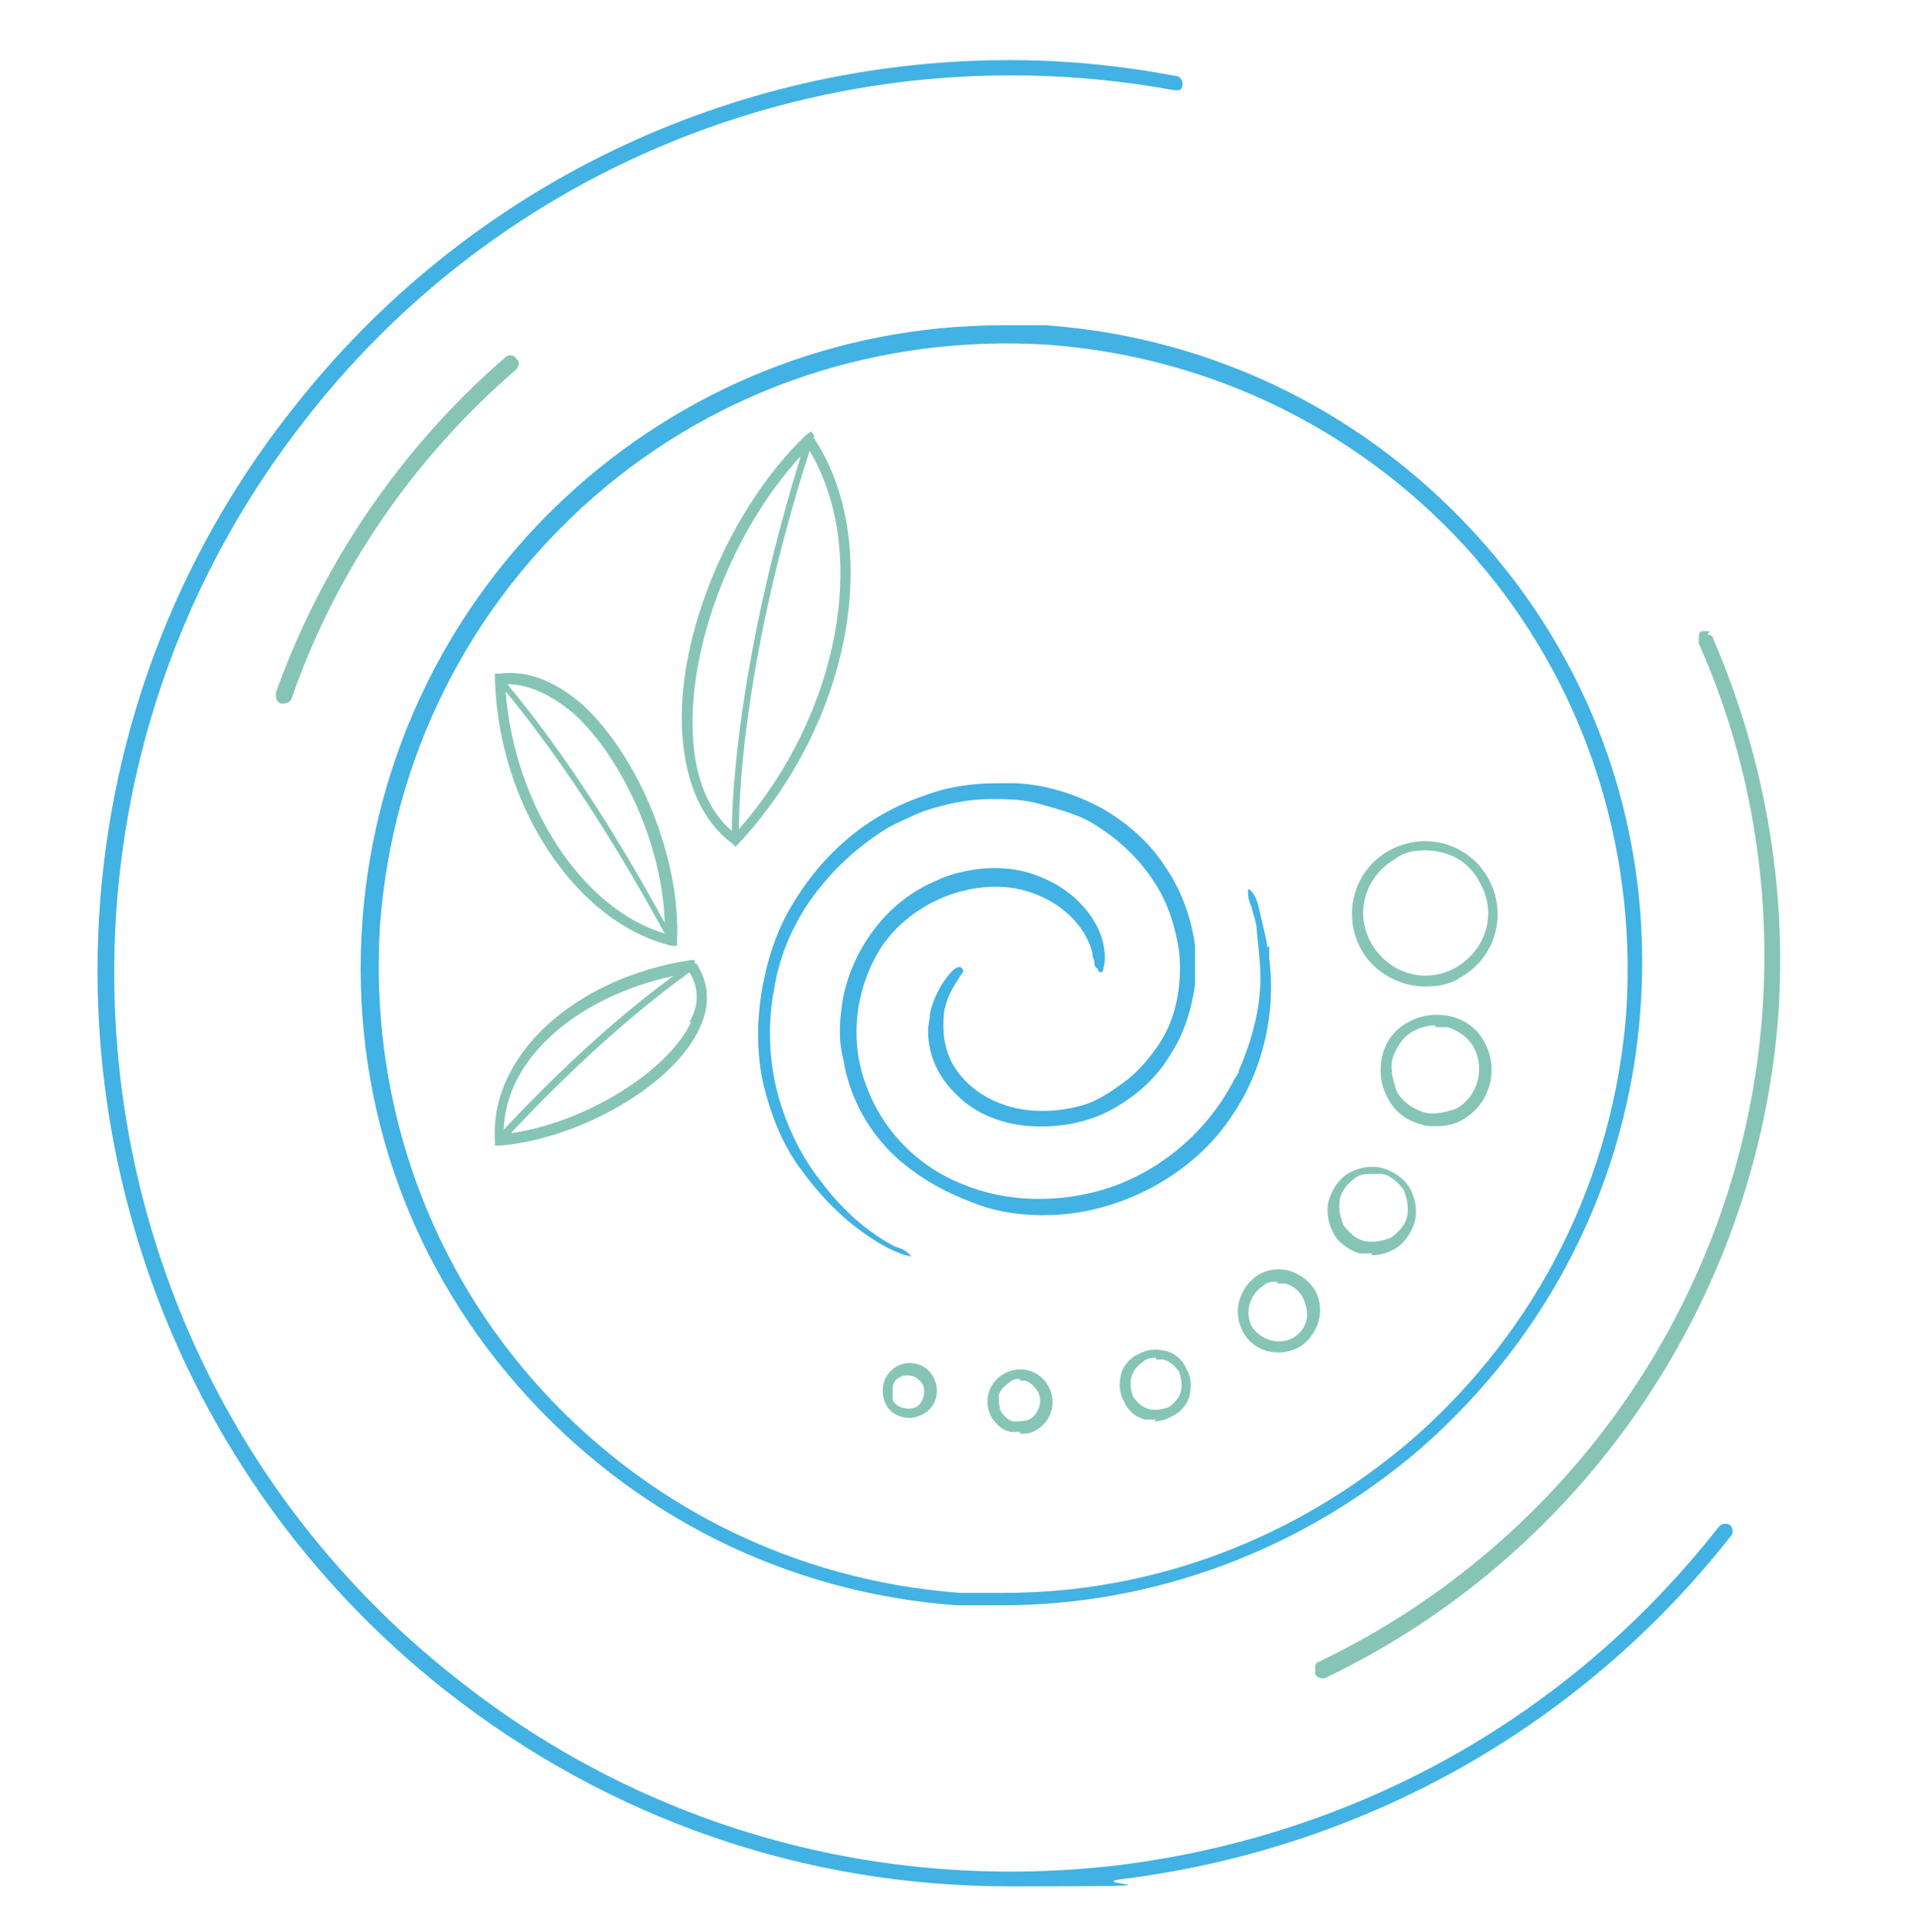 <svg viewBox="0 0 108.5 109.3" version="1.1" height="109.3" width="108.5" xmlns="http://www.w3.org/2000/svg">
  <defs>
    <style>
      .cls-1 {
        fill: #86c5b6;
      }

      .cls-2 {
        fill: #41b2e3;
      }
    </style>
  </defs>
  
  <g>
    <g id="Calque_1">
      <g>
        <path d="M80.6,55.8c-1.4,0-2.9-.8-3.6-2.1-1.1-2-.4-4.5,1.6-5.6,2-1.1,4.5-.4,5.6,1.6,1.1,2,.4,4.5-1.6,5.6-.6.4-1.3.5-2,.5M80.6,48.1c-.6,0-1.2.1-1.7.5-1.7,1-2.3,3.1-1.3,4.8,1,1.7,3.1,2.3,4.8,1.3,1.7-1,2.3-3.1,1.3-4.8-.6-1.2-1.8-1.8-3.1-1.8" class="cls-1"></path>
        <path d="M81.2,63.7c-.3,0-.6,0-.8-.1-.8-.2-1.5-.7-1.9-1.5-.4-.7-.5-1.6-.3-2.4.2-.8.7-1.5,1.5-1.9.7-.4,1.6-.5,2.4-.3.8.2,1.5.7,1.9,1.5.8,1.5.3,3.4-1.2,4.3-.5.3-1,.4-1.5.4M81.2,58c-.4,0-.8.1-1.2.3-.6.3-1,.9-1.2,1.5-.2.6,0,1.3.2,1.9.3.6.9,1,1.5,1.2.6.2,1.3,0,1.9-.2,1.2-.7,1.6-2.2,1-3.4-.3-.6-.9-1-1.5-1.2-.2,0-.5,0-.7,0" class="cls-1"></path>
        <path d="M77.6,70.9c-.2,0-.5,0-.7,0-.6-.2-1.2-.6-1.5-1.2-.3-.6-.4-1.3-.2-1.9.2-.6.6-1.2,1.2-1.5.6-.3,1.3-.4,1.9-.2.6.2,1.2.6,1.5,1.2.3.6.4,1.3.2,1.9-.2.6-.6,1.2-1.2,1.5-.4.2-.8.3-1.2.3M77.6,66.4c-.3,0-.6,0-.9.2-.4.3-.8.7-.9,1.2-.1.5,0,1,.2,1.5.3.4.7.8,1.2.9.5.1,1,0,1.5-.2.4-.3.8-.7.9-1.2.1-.5,0-1-.2-1.5-.3-.4-.7-.8-1.2-.9-.2,0-.3,0-.5,0" class="cls-1"></path>
        <path d="M72.3,76.5c-.8,0-1.6-.4-2-1.2-.6-1.1-.2-2.5.9-3.2.5-.3,1.2-.4,1.8-.2s1.1.6,1.4,1.1c.6,1.1.2,2.5-.9,3.2-.4.2-.8.3-1.1.3M72.3,72.5c-.3,0-.6,0-.8.2-.8.5-1.1,1.5-.7,2.3.5.8,1.5,1.1,2.3.7.4-.2.7-.6.8-1,.1-.4,0-.9-.2-1.3-.2-.4-.6-.7-1-.8-.2,0-.3,0-.5,0" class="cls-1"></path>
        <path d="M65.4,80.3c-.2,0-.4,0-.6,0-.5-.1-1-.5-1.2-1-.3-.5-.3-1-.2-1.5s.5-1,1-1.2c.5-.3,1-.3,1.5-.2.5.1,1,.5,1.2,1,.3.5.3,1,.2,1.5-.1.5-.5,1-1,1.2-.3.2-.7.3-1,.3M65.4,76.8c-.2,0-.5,0-.7.2-.3.2-.6.5-.7.9-.1.4,0,.8.1,1.1.2.3.5.6.9.7.4.1.8,0,1.1-.1.3-.2.6-.5.7-.9.1-.4,0-.8-.1-1.1-.2-.3-.5-.6-.9-.7-.1,0-.3,0-.4,0" class="cls-1"></path>
        <path d="M57.7,81c-.2,0-.3,0-.5,0-.5-.1-.8-.4-1.1-.8-.5-.9-.2-2,.7-2.5.9-.5,2-.2,2.5.7.5.9.2,2-.7,2.5-.3.2-.6.2-.9.2M57.7,78c-.2,0-.4,0-.6.2-.3.2-.5.4-.6.7,0,.3,0,.6.1.9.2.3.4.5.7.6.3,0,.6,0,.9-.1.6-.3.8-1.1.5-1.6-.2-.3-.4-.5-.7-.6-.1,0-.2,0-.3,0" class="cls-1"></path>
        <path d="M51.4,80.2c-.5,0-1.1-.3-1.3-.8-.2-.4-.2-.8-.1-1.2.1-.4.4-.7.7-.9.7-.4,1.7-.2,2.1.6.4.7.2,1.7-.6,2.1h0c-.2.1-.5.2-.7.2M51.4,77.8c-.2,0-.3,0-.5.1-.2.1-.4.3-.4.6,0,.2,0,.5,0,.7.2.4.8.6,1.3.4.4-.2.6-.8.4-1.3-.2-.3-.5-.5-.8-.5" class="cls-1"></path>
        <path d="M56.7,18.4c-18.9,0-34.8,14.6-36.2,33.7-.7,9.7,2.4,19,8.8,26.3,6.4,7.3,15.2,11.7,24.8,12.4.9,0,1.7,0,2.6,0,8.7,0,17.1-3.2,23.7-8.9,7.3-6.4,11.7-15.2,12.4-24.8.7-9.7-2.4-19-8.8-26.3-6.4-7.3-15.2-11.7-24.8-12.4-.9,0-1.7,0-2.6,0M83.4,31.5c6.2,7.1,9.2,16.3,8.6,25.7-.7,9.4-5,18-12.1,24.2-6.5,5.6-14.6,8.7-23.1,8.7s-1.7,0-2.5,0c-9.4-.7-18-5-24.2-12.1-6.2-7.1-9.2-16.3-8.6-25.7.7-9.4,5-18,12.1-24.2,7.1-6.2,16.3-9.2,25.7-8.6,9.4.7,18,5,24.2,12.1" class="cls-2"></path>
        <path d="M97.2,86.4c-8.4,10.7-20.4,17.4-33.9,19.1-13.5,1.6-26.8-2.1-37.4-10.5C3.8,77.7,0,45.7,17.3,23.7,28.9,8.8,47.8,1.7,66.4,5.1c.1,0,.2,0,.3,0,.1,0,.2-.2.2-.3,0-.2-.1-.5-.4-.5-3.1-.6-6.3-.9-9.4-.9-15.7,0-30.7,7.1-40.6,19.8C-1.1,45.5,2.9,78.1,25.3,95.7c9.2,7.2,20.2,11,31.8,11s4.2-.1,6.3-.4c13.7-1.7,26-8.6,34.5-19.4.2-.2.1-.5,0-.6-.2-.2-.5-.1-.6,0" class="cls-2"></path>
        <path d="M28.9,20.1c-.1,0-.2,0-.3.1-5.9,5.1-10.4,11.7-13,19,0,.2,0,.5.3.6.2,0,.5,0,.6-.3,2.5-7.2,6.9-13.6,12.7-18.6.2-.2.2-.5,0-.6,0-.1-.2-.2-.3-.2" class="cls-1"></path>
        <path d="M96.7,35.7c0,0-.1,0-.2,0s-.1,0-.2,0c-.1,0-.2.1-.2.3,0,.1,0,.2,0,.4,2.9,6.5,4.1,13.7,3.6,20.8-1.1,15.8-10.7,29.9-25.1,36.8-.1,0-.2.1-.2.3,0,.1,0,.2,0,.4.1.2.4.3.6.2,14.6-7,24.4-21.4,25.6-37.5.5-7.3-.8-14.6-3.7-21.3,0-.1-.1-.2-.3-.2" class="cls-1"></path>
        <path d="M37.9,53.5h.4c0,0,0-.3,0-.3.2-4.6-2.1-10.3-5.3-13.3-1.6-1.4-3.2-2-4.7-1.8h-.3s0,.3,0,.3c.2,7.2,4.6,13.8,10,15.1M28.6,39.1c4.6,5.6,8,11.9,9,13.7-4.7-1.4-8.5-7.3-9-13.7M32.5,40.4c2.8,2.6,5,7.6,5.1,11.8-1.2-2.2-4.5-8.2-8.9-13.5,1.2,0,2.5.6,3.8,1.7" class="cls-1"></path>
        <path d="M46.1,24.7l-.2-.3-.3.2c-4.3,4.1-7.4,11.4-7,17,.2,2.8,1.2,4.9,2.8,6.1l.2.2.2-.2c6.4-6.9,8.2-17,4.2-23M39.2,41.7c-.3-5.2,2.3-11.8,6.1-15.9-3.5,11.3-3.9,19.2-3.9,21.2-1.3-1.1-2.1-3-2.2-5.4M41.8,46.9c0-2.3.4-10.2,4-21.4,3.4,5.7,1.7,14.9-4,21.4" class="cls-1"></path>
        <path d="M39.3,54.3h-.2c-6.6,1-11.4,5.4-11.1,10.2v.3s.3,0,.3,0c4.6-.4,9.9-3.5,11.3-6.7.6-1.3.5-2.5-.2-3.6h-.1ZM38.1,55.2c-4.4,3.2-8.3,7.3-9.6,8.7.1-4,4.1-7.5,9.6-8.7M39.1,57.8c-1.3,2.8-6,5.7-10.2,6.3,1.3-1.4,5.5-5.8,10.1-9.1,0,0,0,0,0,0,.5.8.6,1.8,0,2.8" class="cls-1"></path>
        <path d="M71.7,53.6c-.1-.7-.3-1.4-.5-2.3-.1-.5-.4-1-.6-1,0,0,0,.1,0,.2,0,.3.1.6.2.8.1.5.3.9.3,1.4.1,1,.2,1.8.2,2.6,0,1.8-.5,3.6-1.2,5.2,0,.2-.2.4-.3.6-1.5,2.9-4.1,5.1-7.1,6.1-2.8.9-5.8.8-8.2-.2-2.6-1-4.6-3.1-5.5-5.6-1-2.6-.6-5.6.9-7.9,1.6-2.3,4.5-3.6,7.2-3.3,2.3.3,4.2,1.8,4.7,3.7,0,.1,0,.3.1.4,0,.2,0,.4.2.5,0,0,0,.2.2.2,0,0,0,0,.1-.1,0-.1.1-.4.1-.7,0-1-.4-2-1.2-2.9-.7-.8-1.6-1.4-2.7-1.8-.8-.3-1.6-.4-2.4-.4s-2.2.2-3.2.7c-2.7,1.1-4.7,3.7-5.3,6.6-.2,1.2-.3,2.3,0,3.5.4,2.5,1.8,4.8,3.9,6.3,1.2.9,2.5,1.5,3.9,2,1.5.5,3,.6,4.5.5,3.8-.3,7.6-2.4,9.7-5.6,1.7-2.5,2.5-5.7,2.1-8.9,0-.2,0-.4,0-.7" class="cls-2"></path>
        <path d="M50.6,70.5c-1.5-.8-2.9-2-4.1-3.6-1.2-1.5-2-3.2-2.5-5-.5-1.9-.6-4-.2-6,.3-1.9,1.1-3.7,2.2-5.2,1.1-1.5,2.5-2.8,4.1-3.8.7-.4,1.4-.7,2.1-1,1.2-.4,2.5-.7,3.8-.7,1,0,1.9,0,2.9.3,1.1.3,2.1.6,2.8,1,1.5.9,2.7,2,3.6,3.4.8,1.2,1.2,2.6,1.4,3.9.2,2-.2,4-1.3,5.5-.5.7-1.1,1.4-1.8,1.9-.8.6-1.6,1.1-2.3,1.3-1,.3-2.1.4-3.1.3-1.9-.2-3.5-1.2-4.3-2.6-.5-.9-.6-1.9-.5-2.9.1-.7.4-1.3.8-1.9.1-.2.3-.4.3-.5,0,0-.1-.2-.2-.2h0c-.2,0-.4.1-.9.8-.4.6-.7,1.3-.8,1.9,0,.3-.1.6-.1.9,0,1.4.6,2.7,1.7,3.7,1,1,2.5,1.6,4.1,1.7,1.6.1,3.3-.2,4.7-1,1.4-.8,2.5-1.8,3.3-3.2.7-1.1,1.1-2.4,1.3-3.8,0-.7,0-1.4,0-2.2-.2-1.6-.8-3.2-1.7-4.5-.9-1.4-2.2-2.5-3.6-3.3-1.5-.8-3.1-1.3-4.8-1.4-.3,0-.7,0-1,0-1.5,0-2.9.2-4.2.7-1.5.5-3,1.3-4.3,2.4-1.3,1.1-2.3,2.3-3.2,3.8-.9,1.5-1.4,3.1-1.7,4.8-.3,1.8-.3,3.7.1,5.4.4,1.6,1,3.2,2,4.6,1,1.4,2.2,2.7,3.6,3.7.7.5,1.5,1,2.4,1.3,0,0,.2,0,.3.1,0,0,0,0,0,0,0,0,0,0,0-.1-.1-.1-.3-.3-.6-.4" class="cls-2"></path>
      </g>
    </g>
  </g>
</svg>